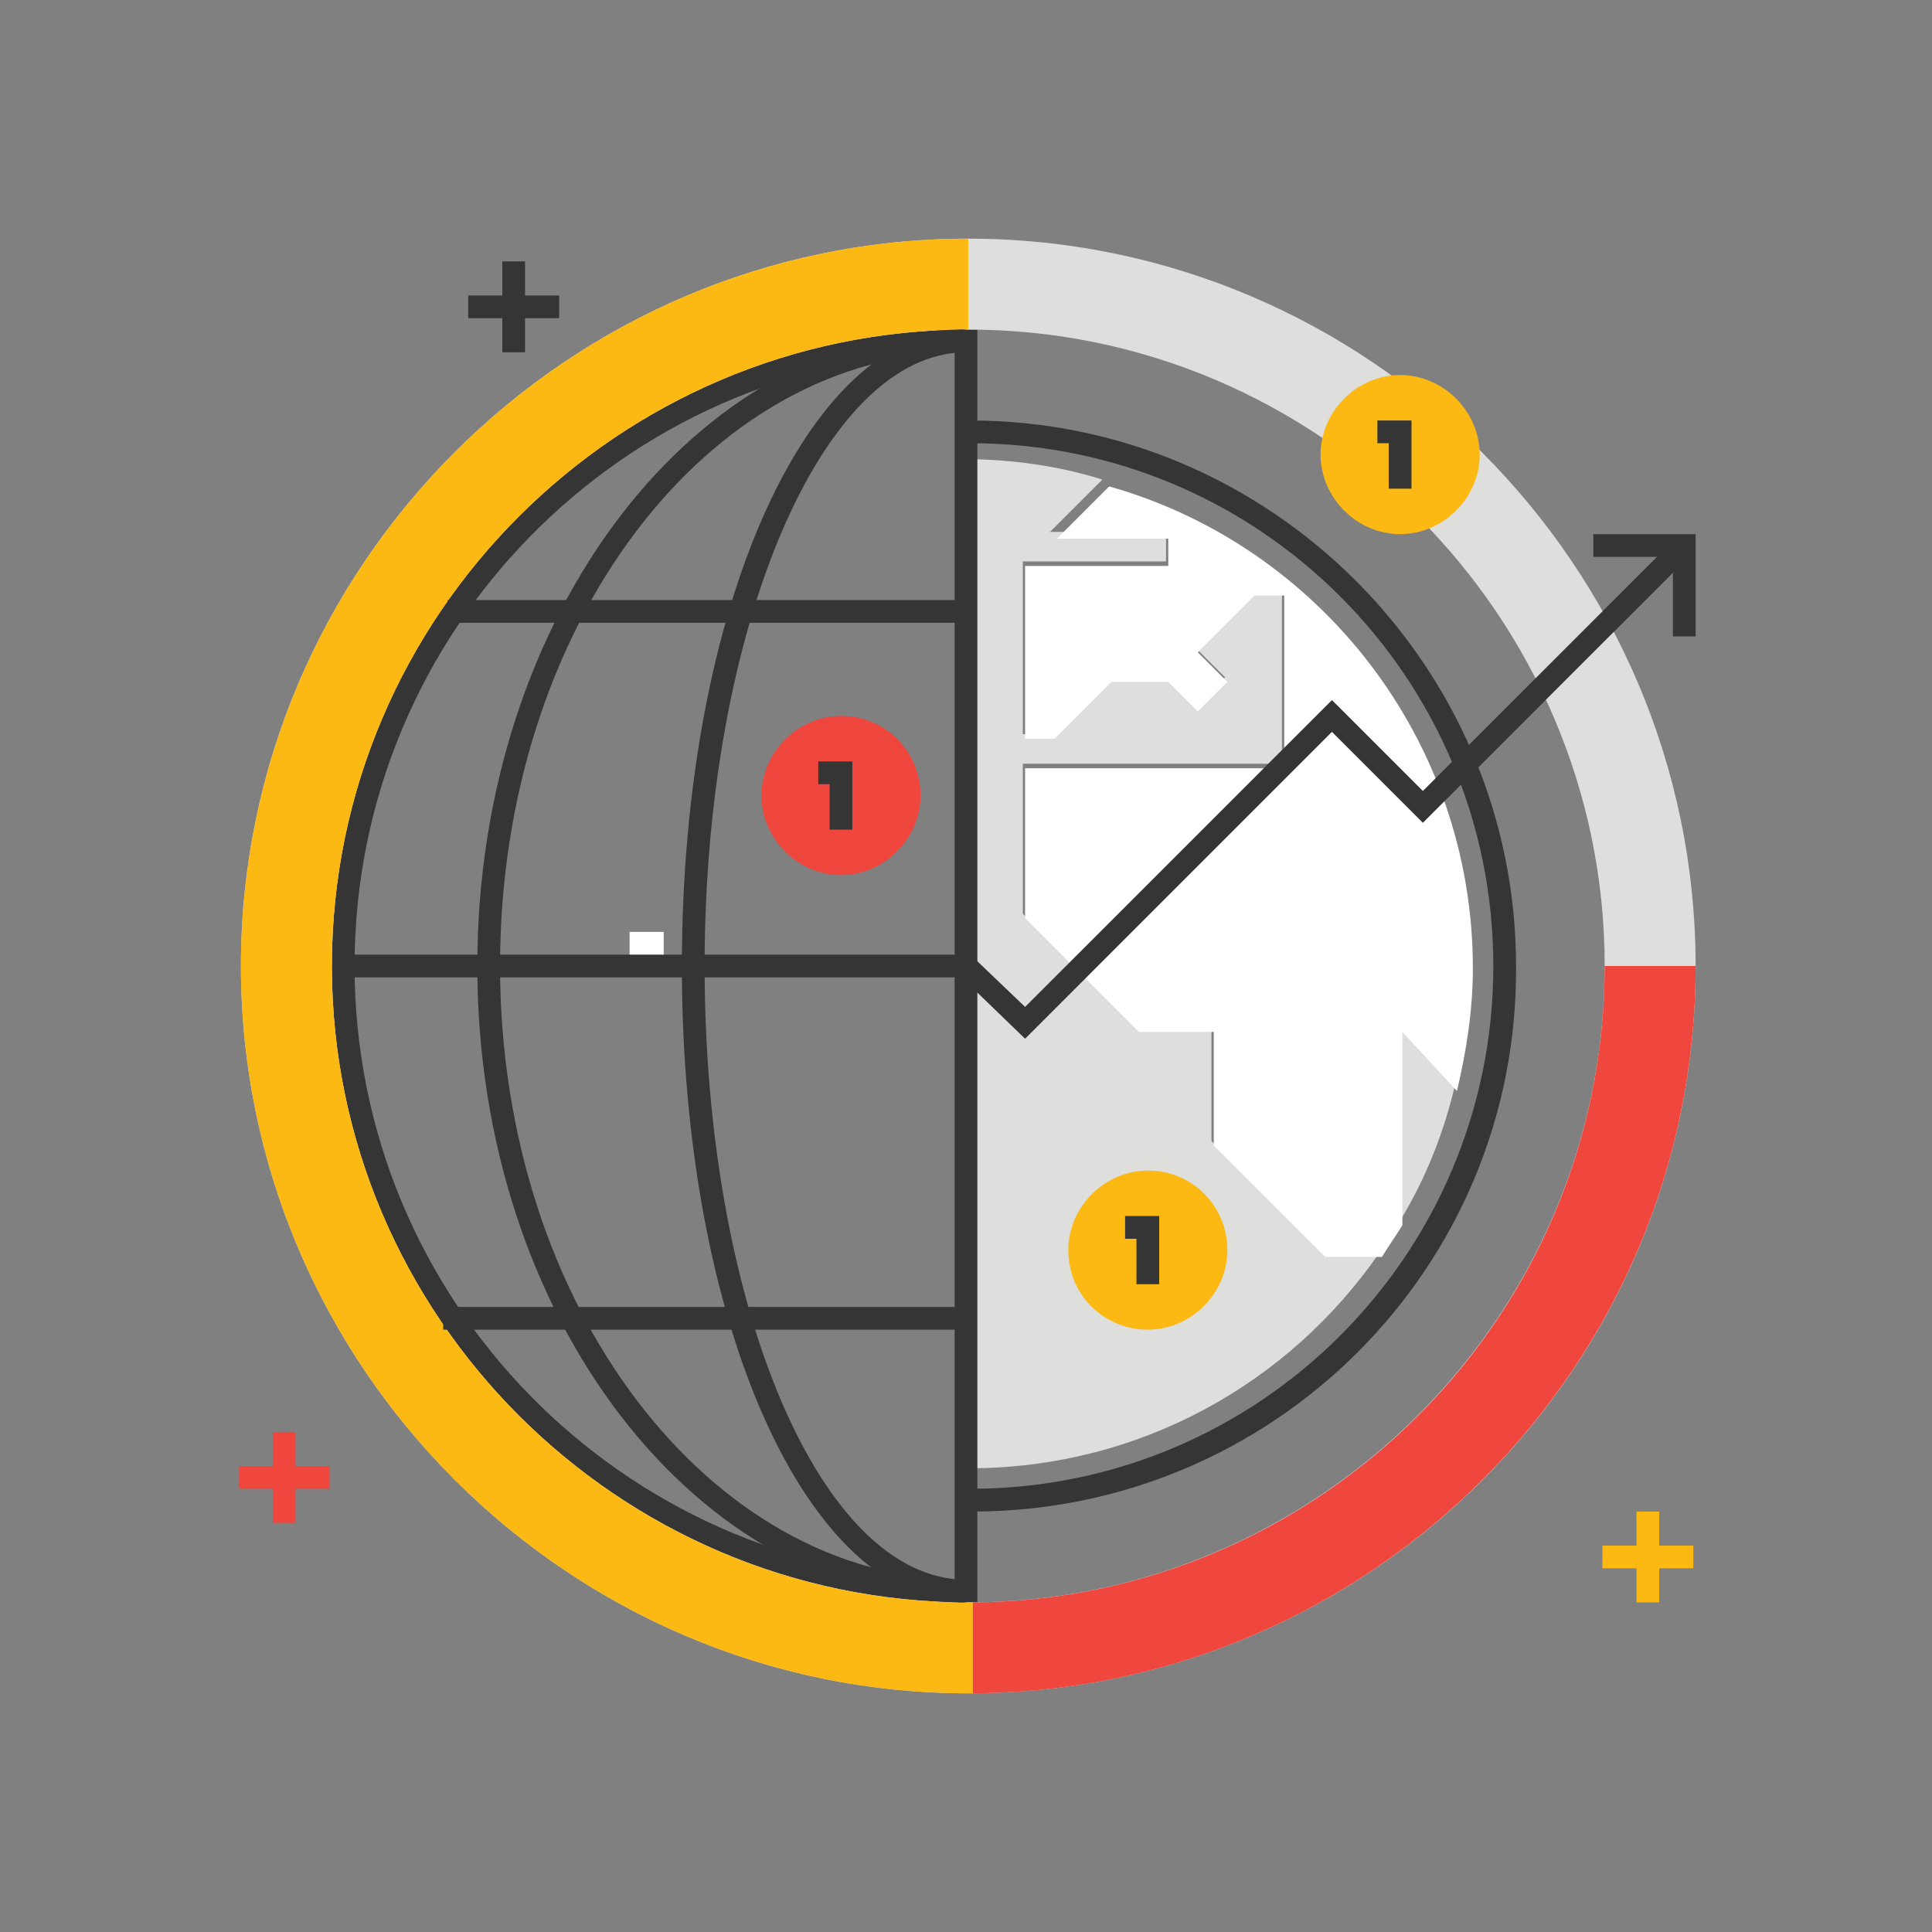 <?xml version="1.0" encoding="utf-8"?>
<!-- Generator: Adobe Illustrator 26.1.0, SVG Export Plug-In . SVG Version: 6.00 Build 0)  -->
<svg version="1.1" id="Layer_1" xmlns="http://www.w3.org/2000/svg" xmlns:xlink="http://www.w3.org/1999/xlink" x="0px" y="0px"
	 viewBox="0 0 85 85" style="enable-background:new 0 0 85 85;" xml:space="preserve">
<rect x="0" y="0" width="85" height="85" fill="#808080" stroke="none"/>
<style type="text/css">
	.st0{fill:#FCB913;}
	.st1{fill:#EF463D;}
	.st2{fill:#353535;}
	.st3{fill:#DEDEDD;}
	.st4{fill:#FFFFFF;}
</style>
<g>
	<polygon class="st0" points="73,70.5 72,70.5 72,66.5 73,66.5 73,70.5 	"/>
	<polygon class="st0" points="74.5,69 70.5,69 70.5,68 74.5,68 74.5,69 	"/>
	<polygon class="st1" points="13,67 12,67 12,63 13,63 13,67 	"/>
	<polygon class="st1" points="14.5,65.5 10.5,65.5 10.5,64.5 14.5,64.5 14.5,65.5 	"/>
	<path class="st2" d="M42.8,66.5L42.8,66.5l-0.1-1l0,0c12.7,0,23-10.3,23-23c0-12.7-10.3-23-23-23l-0.1,0v-1l0.1,0
		c13.2,0,24,10.8,24,24C66.8,55.8,56,66.5,42.8,66.5L42.8,66.5z"/>
	<path class="st3" d="M42.6,64.6c7.5,0,14.1-3.7,18.1-9.5h-2.5l-4.9-4.9v-5H50l-5-5v-6.6h11.4v-7.6h-1.3l-2.5,2.5l1.3,1.3l-1.3,1.3
		l-1.3-1.3h-2.5l-2.5,2.5h-1.3v-7.6h6.3v-1.3h-5.1l2.3-2.3c-1.9-0.6-4-0.9-6.1-0.9l-0.1,0L42.6,64.6L42.6,64.6L42.6,64.6z"/>
	<path class="st3" d="M61.6,53.7c1.1-1.8,1.9-3.8,2.4-5.9l-2.4-2.6V53.7L61.6,53.7z"/>
	<path class="st4" d="M51.4,23.6v1.3h-6.3v7.6h1.3l2.5-2.5h2.5l1.3,1.3l1.3-1.3l-1.3-1.3l2.5-2.5h1.3v7.6H45.1v6.6l5,5h3.3v5
		l4.9,4.9h2.5c0.3-0.5,0.6-0.9,0.9-1.4v-8.5l2.4,2.6c0.4-1.7,0.7-3.5,0.7-5.4c0-10.1-6.8-18.6-16-21.2l-2.3,2.3H51.4L51.4,23.6z"/>
	<polygon class="st4" points="27.7,42.5 29.2,42.5 29.2,41 27.7,41 27.7,42.5 	"/>
	<path class="st2" d="M42,15.5c-14.6,0.3-26.4,12.3-26.4,27c0,14.7,11.8,26.7,26.4,27V15.5L42,15.5z M43,70.5l-0.5,0
		c-15.4-0.1-27.9-12.6-27.9-28c0-15.4,12.5-27.9,27.9-28l0.5,0V70.5L43,70.5z"/>
	<path class="st3" d="M42.6,14.5c-15.4,0-28,12.6-28,28c0,15.4,12.6,28,28,28c15.4,0,28-12.6,28-28C70.6,27.1,58,14.5,42.6,14.5
		L42.6,14.5z M42.6,74.5c-17.6,0-32-14.4-32-32c0-17.6,14.4-32,32-32c17.6,0,32,14.4,32,32C74.6,60.2,60.2,74.5,42.6,74.5L42.6,74.5
		z"/>
	<path class="st0" d="M42.6,70.5c-15.4,0-28-12.6-28-28c0-15.4,12.6-28,28-28v-4c-17.6,0-32,14.4-32,32c0,17.6,14.4,32,32,32
		c0.1,0,0.1,0,0.2,0v-4C42.7,70.5,42.6,70.5,42.6,70.5L42.6,70.5z"/>
	<path class="st1" d="M74.6,42.5h-4c0,15.4-12.5,27.9-27.8,28v4C60.3,74.4,74.6,60.1,74.6,42.5L74.6,42.5z"/>
	<polygon class="st2" points="42.5,58.5 19.5,58.5 19.5,57.5 42.5,57.5 42.5,58.5 	"/>
	<polygon class="st2" points="42.5,27.4 19.7,27.4 19.7,26.4 42.5,26.4 42.5,27.4 	"/>
	<path class="st2" d="M42.5,70.5C30.7,70.5,21,58,21,42.5c0-15.4,9.6-28,21.4-28v1c-11.3,0-20.4,12.1-20.4,27c0,14.9,9.2,27,20.4,27
		V70.5L42.5,70.5z"/>
	<polygon class="st2" points="42.5,43 15,43 15,42 42.5,42 42.5,43 	"/>
	<path class="st2" d="M42.5,70.5c-7,0-12.5-12.3-12.5-28c0-15.7,5.5-28,12.5-28v1c-6.3,0-11.5,12.1-11.5,27c0,14.9,5.1,27,11.5,27
		V70.5L42.5,70.5z"/>
	<polygon class="st2" points="45.1,45.7 42.1,42.8 42.8,42.1 45.1,44.3 58.6,30.8 62.6,34.8 73.7,23.7 74.4,24.4 62.6,36.2 
		58.6,32.2 45.1,45.7 	"/>
	<polygon class="st2" points="74.6,28 73.6,28 73.6,24.5 70.1,24.5 70.1,23.5 74.6,23.5 74.6,28 	"/>
	<path class="st0" d="M65.1,20c0,1.9-1.6,3.5-3.5,3.5c-1.9,0-3.5-1.6-3.5-3.5c0-1.9,1.6-3.5,3.5-3.5C63.5,16.5,65.1,18.1,65.1,20
		L65.1,20z"/>
	<polygon class="st2" points="62.1,21.5 61.1,21.5 61.1,19.5 60.6,19.5 60.6,18.5 62.1,18.5 62.1,21.5 	"/>
	<path class="st0" d="M54,55c0,1.9-1.6,3.5-3.5,3.5C48.6,58.5,47,57,47,55c0-1.9,1.6-3.5,3.5-3.5C52.5,51.5,54,53.1,54,55L54,55z"/>
	<polygon class="st2" points="51,56.5 50,56.5 50,54.5 49.5,54.5 49.5,53.5 51,53.5 51,56.5 	"/>
	<path class="st1" d="M40.5,35c0,1.9-1.6,3.5-3.5,3.5c-1.9,0-3.5-1.6-3.5-3.5c0-1.9,1.6-3.5,3.5-3.5C39,31.5,40.5,33.1,40.5,35
		L40.5,35z"/>
	<polygon class="st2" points="37.5,36.5 36.5,36.5 36.5,34.5 36,34.5 36,33.5 37.5,33.5 37.5,36.5 	"/>
	<polygon class="st2" points="23.1,15.5 22.1,15.5 22.1,11.5 23.1,11.5 23.1,15.5 	"/>
	<polygon class="st2" points="24.6,14 20.6,14 20.6,13 24.6,13 24.6,14 	"/>
</g>
</svg>
